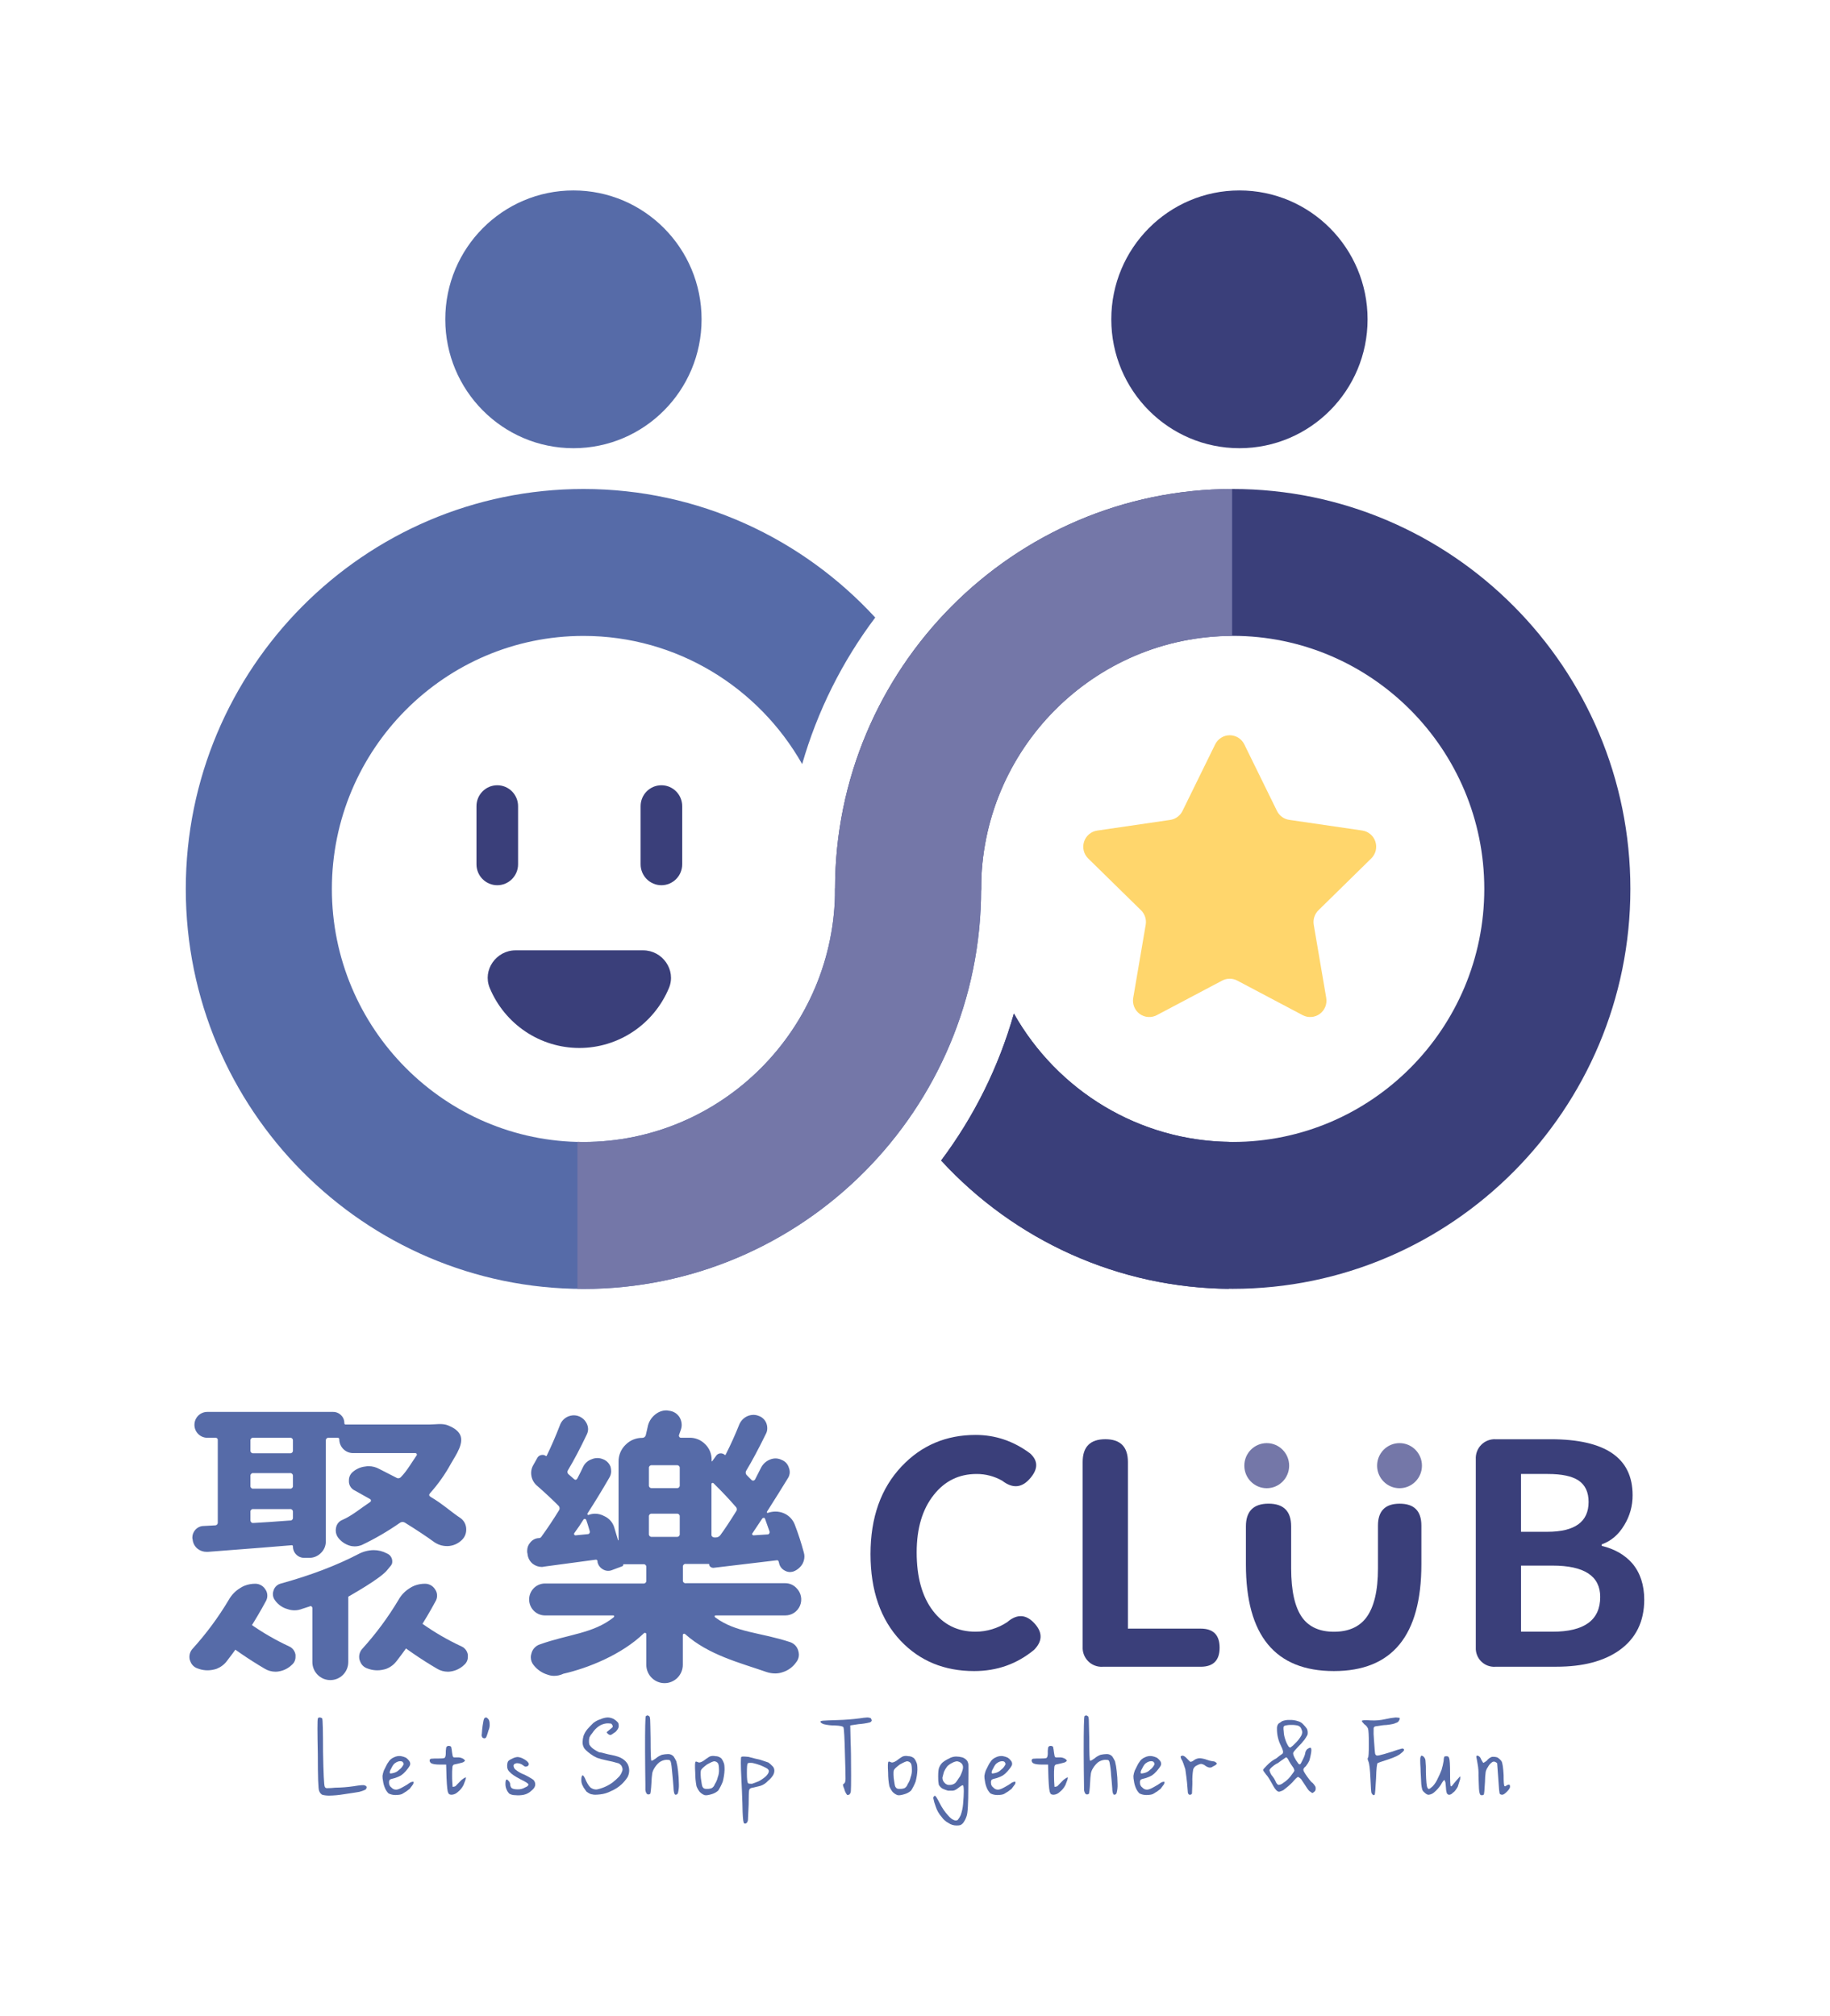 <svg width="197" height="217" viewBox="0 0 197 217" fill="none" xmlns="http://www.w3.org/2000/svg">
<path d="M132.279 122.917C127.562 122.84 122.947 121.525 118.89 119.104C114.833 116.682 111.475 113.237 109.148 109.109C107.529 114.822 104.874 120.186 101.316 124.929C105.268 129.233 110.053 132.678 115.378 135.053C120.703 137.428 126.455 138.681 132.279 138.737V122.917Z" fill="#3A3F7A"/>
<path d="M93.278 92.448C93.369 93.359 89.895 94.757 89.895 95.693C89.895 110.712 77.745 122.931 62.811 122.931C47.878 122.931 35.726 110.712 35.726 95.693C35.726 80.675 47.877 68.454 62.811 68.454C72.886 68.454 81.688 74.02 86.353 82.252C87.991 76.553 90.658 71.206 94.219 66.477C86.394 57.974 75.212 52.638 62.811 52.638C39.206 52.638 20 71.953 20 95.693C20 119.433 39.206 138.747 62.811 138.747C86.417 138.747 105.621 119.433 105.621 95.693C105.621 94.762 105.58 93.838 105.523 92.922L93.278 92.448Z" fill="#566BA8"/>
<path d="M132.704 52.638C109.099 52.638 89.894 71.953 89.894 95.693C89.896 97.234 89.979 98.773 90.144 100.304L101.161 100.988C102.841 101.092 98.763 102.254 100.441 102.356C100.063 100.544 105.617 97.611 105.617 95.688C105.617 80.668 117.767 68.448 132.7 68.448C147.634 68.448 159.784 80.668 159.784 95.688C159.784 110.707 147.635 122.926 132.7 122.926C122.615 122.926 113.805 117.349 109.144 109.103C107.524 114.817 104.869 120.18 101.312 124.923C109.137 133.414 120.309 138.739 132.7 138.739C156.306 138.739 175.51 119.425 175.51 95.685C175.51 71.945 156.31 52.638 132.704 52.638Z" fill="#3A3F7A"/>
<path d="M61.73 48.247C69.349 48.247 75.525 42.036 75.525 34.373C75.525 26.711 69.349 20.5 61.73 20.5C54.112 20.5 47.935 26.711 47.935 34.373C47.935 42.036 54.112 48.247 61.73 48.247Z" fill="#566BA8"/>
<path d="M133.426 48.247C141.044 48.247 147.22 42.036 147.22 34.373C147.22 26.711 141.044 20.5 133.426 20.5C125.807 20.5 119.631 26.711 119.631 34.373C119.631 42.036 125.807 48.247 133.426 48.247Z" fill="#3A3F7A"/>
<path d="M89.895 95.693C89.895 110.712 77.745 122.931 62.811 122.931C62.592 122.931 62.377 122.921 62.161 122.915V138.731C62.379 138.731 62.592 138.747 62.811 138.747C86.416 138.747 105.621 119.434 105.621 95.693C105.621 80.697 117.735 68.493 132.638 68.457V52.641C109.064 52.678 89.895 71.975 89.895 95.693Z" fill="#7477A8"/>
<path d="M133.951 80.13L137.468 87.297C137.594 87.552 137.78 87.772 138.009 87.939C138.239 88.106 138.505 88.214 138.785 88.254L146.65 89.403C146.973 89.451 147.276 89.588 147.526 89.8C147.775 90.011 147.961 90.289 148.061 90.601C148.162 90.914 148.174 91.248 148.096 91.567C148.017 91.885 147.852 92.176 147.618 92.405L141.928 97.989C141.725 98.188 141.573 98.434 141.486 98.705C141.398 98.977 141.377 99.265 141.425 99.547L142.769 107.422C142.824 107.746 142.788 108.078 142.665 108.383C142.542 108.687 142.337 108.951 142.073 109.144C141.809 109.337 141.496 109.452 141.17 109.475C140.845 109.499 140.519 109.431 140.23 109.278L133.196 105.559C132.945 105.425 132.664 105.356 132.38 105.356C132.096 105.356 131.815 105.425 131.564 105.559L124.53 109.278C124.241 109.431 123.915 109.499 123.59 109.475C123.264 109.452 122.951 109.337 122.687 109.144C122.423 108.951 122.218 108.687 122.095 108.383C121.972 108.078 121.936 107.746 121.991 107.422L123.335 99.547C123.383 99.265 123.362 98.977 123.275 98.705C123.187 98.434 123.035 98.188 122.832 97.989L117.142 92.41C116.908 92.181 116.743 91.891 116.664 91.572C116.586 91.253 116.598 90.919 116.699 90.606C116.8 90.294 116.986 90.016 117.235 89.805C117.485 89.593 117.789 89.456 118.112 89.409L125.975 88.26C126.255 88.219 126.521 88.111 126.751 87.944C126.98 87.778 127.166 87.557 127.292 87.302L130.809 80.136C130.952 79.84 131.176 79.59 131.453 79.416C131.73 79.241 132.051 79.148 132.378 79.147C132.706 79.147 133.027 79.239 133.305 79.412C133.583 79.586 133.807 79.835 133.951 80.13Z" fill="#FFD66C"/>
<path d="M69.232 102.299C71.311 102.299 72.817 104.416 72.016 106.347C71.221 108.261 69.88 109.896 68.163 111.046C66.447 112.196 64.43 112.81 62.367 112.81C60.304 112.81 58.287 112.196 56.57 111.046C54.853 109.896 53.513 108.261 52.718 106.347C51.917 104.416 53.422 102.299 55.501 102.299H69.232Z" fill="#3A3F7A"/>
<path d="M55.771 86.783C55.771 85.538 54.768 84.53 53.532 84.53C52.295 84.53 51.292 85.538 51.292 86.783V93.038C51.292 94.283 52.295 95.291 53.532 95.291C54.768 95.291 55.771 94.283 55.771 93.038V86.783Z" fill="#3A3F7A"/>
<path d="M73.44 86.783C73.44 85.538 72.437 84.53 71.201 84.53C69.964 84.53 68.961 85.538 68.961 86.783V93.038C68.961 94.283 69.964 95.291 71.201 95.291C72.437 95.291 73.44 94.283 73.44 93.038V86.783Z" fill="#3A3F7A"/>
<path d="M34.213 185.022C34.213 184.925 34.287 184.877 34.436 184.877C34.524 184.889 34.608 184.92 34.683 184.969C34.744 185.092 34.775 186.306 34.776 188.611C34.819 190.925 34.88 192.165 34.958 192.332C34.975 192.377 35.005 192.415 35.043 192.443C35.081 192.471 35.127 192.487 35.174 192.489C35.478 192.489 35.781 192.472 36.083 192.437C36.752 192.43 37.42 192.377 38.082 192.28C38.754 192.165 39.142 192.135 39.247 192.187C39.395 192.231 39.468 192.302 39.468 192.398C39.464 192.449 39.449 192.499 39.425 192.544C39.4 192.59 39.366 192.629 39.325 192.66C39.119 192.753 38.904 192.828 38.685 192.885C38.571 192.911 38.008 192.999 36.998 193.147C36.475 193.236 35.947 193.284 35.416 193.292C35.169 193.293 34.923 193.262 34.683 193.199C34.53 193.106 34.414 192.96 34.357 192.789C34.26 192.614 34.212 191.303 34.213 188.858C34.161 186.405 34.161 185.127 34.213 185.022Z" fill="#566BA8"/>
<path d="M42.397 189.176C42.63 189.054 42.895 189.007 43.155 189.039C43.344 189.07 43.527 189.127 43.7 189.21C43.836 189.303 43.955 189.419 44.052 189.552C44.1 189.613 44.134 189.685 44.15 189.762C44.165 189.838 44.163 189.917 44.143 189.993C44.099 190.128 43.938 190.356 43.66 190.677C43.517 190.845 43.352 190.993 43.169 191.117C42.963 191.232 42.746 191.327 42.522 191.4C42.199 191.47 42.013 191.537 41.96 191.578C41.894 191.676 41.865 191.796 41.881 191.913C41.877 192.014 41.9 192.114 41.946 192.204C41.992 192.294 42.06 192.37 42.144 192.426C42.207 192.499 42.285 192.557 42.373 192.596C42.462 192.634 42.557 192.653 42.654 192.649C42.819 192.649 43.08 192.544 43.437 192.335C43.692 192.198 43.937 192.044 44.17 191.874C44.271 191.832 44.376 191.802 44.483 191.782C44.526 191.826 44.526 191.913 44.483 192.045C44.449 192.106 44.323 192.277 44.105 192.558C43.88 192.745 43.639 192.912 43.385 193.057C43.237 193.172 42.962 193.228 42.561 193.228C42.307 193.228 42.057 193.17 41.829 193.057C41.684 192.913 41.564 192.744 41.477 192.558C41.349 192.284 41.265 191.991 41.228 191.69C41.19 191.517 41.173 191.341 41.175 191.164C41.204 190.971 41.252 190.782 41.319 190.599C41.572 190.072 41.727 189.778 41.79 189.718C41.924 189.472 42.138 189.281 42.397 189.176ZM43.391 189.723C43.347 189.632 43.238 189.586 43.064 189.586C42.884 189.598 42.711 189.661 42.566 189.77C42.418 189.841 42.266 190.043 42.109 190.388C42.063 190.455 42.026 190.529 41.998 190.606C41.974 190.662 41.959 190.721 41.953 190.782C41.952 190.809 41.956 190.836 41.965 190.861C41.965 190.923 42.088 190.923 42.331 190.861C42.575 190.81 42.799 190.686 42.972 190.506C43.145 190.382 43.288 190.22 43.391 190.032C43.429 189.991 43.451 189.937 43.451 189.881C43.451 189.824 43.429 189.77 43.391 189.729V189.723Z" fill="#566BA8"/>
<path d="M48.032 188.124C48.047 188.068 48.082 188.019 48.13 187.985C48.177 187.952 48.235 187.936 48.293 187.939C48.342 187.936 48.391 187.942 48.438 187.958C48.485 187.974 48.528 188 48.565 188.032C48.614 188.244 48.649 188.46 48.669 188.677C48.705 188.95 48.743 189.103 48.788 189.143C48.833 189.183 48.97 189.194 49.205 189.176C49.449 189.157 49.692 189.217 49.899 189.347C49.963 189.396 50.018 189.457 50.062 189.525C50.062 189.547 50.024 189.588 49.937 189.649C49.894 189.701 49.709 189.763 49.382 189.834C49.056 189.904 48.879 189.943 48.853 189.952C48.81 189.98 48.774 190.018 48.748 190.062C48.722 190.107 48.706 190.157 48.702 190.209C48.672 190.534 48.661 190.861 48.669 191.188C48.669 191.363 48.669 191.545 48.683 191.735C48.697 191.925 48.705 192.127 48.722 192.347C48.826 192.349 48.929 192.326 49.023 192.281L49.676 191.609C49.99 191.373 50.151 191.289 50.16 191.361C50.16 191.465 50.073 191.728 49.899 192.148C49.747 192.453 49.528 192.718 49.258 192.924C49.086 193.084 48.864 193.181 48.63 193.198C48.404 193.198 48.278 193.124 48.252 192.975C48.173 192.895 48.112 192.356 48.068 191.358L48.029 189.95H47.336C46.909 189.95 46.608 189.905 46.433 189.813C46.375 189.782 46.327 189.734 46.295 189.676C46.263 189.618 46.247 189.552 46.251 189.485C46.256 189.446 46.273 189.409 46.3 189.379C46.327 189.35 46.362 189.33 46.401 189.321C46.638 189.301 46.876 189.294 47.113 189.3C47.532 189.3 47.779 189.279 47.852 189.235C47.927 189.191 47.972 189.05 47.988 188.813C47.98 188.583 47.994 188.352 48.032 188.124Z" fill="#566BA8"/>
<path d="M52.137 184.969C52.16 184.942 52.188 184.92 52.219 184.904C52.251 184.888 52.285 184.879 52.32 184.877C52.382 184.877 52.456 184.925 52.542 185.022C52.656 185.135 52.712 185.328 52.712 185.599C52.728 185.84 52.681 186.08 52.576 186.297C52.55 186.41 52.493 186.595 52.406 186.844C52.345 187.019 52.284 187.107 52.224 187.107C52.163 187.142 52.076 187.129 51.961 187.067C51.911 187.011 51.876 186.942 51.86 186.869C51.844 186.795 51.847 186.718 51.87 186.646C51.885 186.338 51.915 186.031 51.961 185.726C52.021 185.302 52.076 185.048 52.137 184.969Z" fill="#566BA8"/>
<path d="M55.149 189.307C55.322 189.211 55.514 189.153 55.711 189.136C55.892 189.15 56.07 189.196 56.235 189.273C56.402 189.351 56.56 189.448 56.705 189.563C56.853 189.7 56.927 189.804 56.927 189.891C56.927 189.947 56.909 190.001 56.876 190.046C56.843 190.091 56.797 190.125 56.745 190.142C56.679 190.163 56.611 190.174 56.542 190.174C56.447 190.137 56.36 190.081 56.286 190.01C56.093 189.869 55.859 189.795 55.62 189.8C55.534 189.82 55.45 189.851 55.371 189.891C55.345 189.912 55.324 189.938 55.308 189.967C55.292 189.997 55.283 190.029 55.28 190.062C55.284 190.153 55.309 190.241 55.352 190.321C55.395 190.401 55.455 190.469 55.529 190.522C55.817 190.746 56.138 190.923 56.481 191.049C56.798 191.202 57.104 191.377 57.396 191.574C57.467 191.639 57.524 191.718 57.562 191.806C57.601 191.895 57.62 191.99 57.619 192.087C57.619 192.315 57.493 192.53 57.24 192.731C57.003 192.968 56.704 193.133 56.377 193.204C56.076 193.262 55.767 193.276 55.462 193.244C55.242 193.248 55.026 193.194 54.834 193.087C54.712 192.966 54.615 192.823 54.547 192.665C54.451 192.46 54.405 192.235 54.411 192.009C54.411 191.78 54.441 191.635 54.502 191.574C54.571 191.54 54.654 191.583 54.751 191.711C54.803 191.759 54.845 191.818 54.875 191.883C54.904 191.949 54.919 192.019 54.921 192.091C54.926 192.225 54.973 192.354 55.057 192.459C55.178 192.564 55.397 192.618 55.71 192.618C55.999 192.631 56.286 192.558 56.534 192.407C56.769 192.319 56.886 192.214 56.886 192.091C56.886 191.995 56.595 191.806 56.01 191.526C55.418 191.21 55.044 190.956 54.887 190.763C54.794 190.69 54.72 190.596 54.67 190.489C54.62 190.382 54.595 190.264 54.598 190.146C54.589 189.981 54.611 189.815 54.664 189.659C54.704 189.548 54.866 189.43 55.149 189.307Z" fill="#566BA8"/>
<path d="M64.671 185.06C64.913 184.947 65.175 184.884 65.442 184.877C65.671 184.887 65.895 184.95 66.096 185.06C66.252 185.158 66.394 185.277 66.515 185.416C66.575 185.477 66.606 185.613 66.606 185.826C66.606 185.993 66.493 186.195 66.266 186.431C66.197 186.475 66.099 186.54 65.972 186.628C65.902 186.689 65.82 186.736 65.73 186.765C65.625 186.762 65.525 186.72 65.449 186.647C65.358 186.568 65.313 186.51 65.313 186.483C65.313 186.456 65.374 186.393 65.496 186.305C65.652 186.182 65.779 186.077 65.876 185.989C65.9 185.975 65.92 185.955 65.935 185.931C65.95 185.908 65.96 185.882 65.963 185.854C65.967 185.826 65.965 185.798 65.956 185.772C65.947 185.745 65.933 185.721 65.914 185.7C65.871 185.603 65.816 185.548 65.751 185.536C65.606 185.518 65.459 185.511 65.313 185.516C65.004 185.546 64.707 185.655 64.451 185.832C64.174 186.03 63.939 186.28 63.757 186.568C63.632 186.699 63.531 186.85 63.456 187.015C63.418 187.152 63.4 187.294 63.404 187.436C63.397 187.568 63.414 187.699 63.456 187.823C63.538 187.954 63.64 188.072 63.757 188.172C63.983 188.349 64.229 188.499 64.49 188.62C64.687 188.643 64.881 188.685 65.071 188.744C65.381 188.827 65.618 188.882 65.783 188.908C66.333 189.013 66.738 189.15 66.999 189.319C67.228 189.461 67.421 189.654 67.562 189.884C67.674 190.101 67.733 190.342 67.733 190.587C67.733 190.832 67.674 191.074 67.562 191.291C67.382 191.576 67.167 191.836 66.922 192.067C66.588 192.377 66.203 192.626 65.783 192.803C65.421 192.992 65.027 193.113 64.621 193.158C64.193 193.21 63.906 193.21 63.757 193.158C63.608 193.158 63.4 193.057 63.13 192.856C62.886 192.522 62.764 192.335 62.764 192.291C62.632 192.079 62.567 191.83 62.58 191.58C62.58 191.306 62.624 191.152 62.716 191.106C62.807 191.106 62.933 191.308 63.096 191.712C63.305 192.142 63.497 192.401 63.671 192.488C63.84 192.592 64.035 192.642 64.233 192.632C64.84 192.508 65.415 192.257 65.919 191.896C66.181 191.697 66.426 191.477 66.653 191.239C66.789 191.078 66.895 190.892 66.965 190.692C67 190.62 67.019 190.542 67.019 190.462C67.019 190.383 67 190.304 66.965 190.232C66.94 190.096 66.829 189.959 66.613 189.822C66.174 189.69 65.729 189.58 65.279 189.494C64.936 189.426 64.597 189.335 64.267 189.22C64.023 189.113 63.793 188.978 63.58 188.818C63.153 188.503 62.9 188.257 62.835 188.082C62.748 187.907 62.707 187.712 62.716 187.517C62.722 187.303 62.753 187.091 62.809 186.885C62.903 186.617 63.044 186.367 63.226 186.149C63.349 186 63.566 185.773 63.881 185.465C64.116 185.282 64.385 185.144 64.671 185.06Z" fill="#566BA8"/>
<path d="M69.525 184.736L69.695 184.644L69.879 184.736C69.94 184.762 69.977 184.898 69.99 185.146C70.004 185.394 70.017 186.049 70.035 187.119C70.035 188.732 70.066 189.538 70.128 189.538C70.151 189.535 70.175 189.531 70.198 189.525C70.255 189.508 70.308 189.481 70.356 189.445C70.421 189.402 70.492 189.358 70.571 189.309C70.772 189.133 71.002 188.994 71.251 188.898C71.466 188.849 71.685 188.823 71.905 188.819C72.021 188.813 72.136 188.834 72.243 188.88C72.349 188.926 72.444 188.995 72.52 189.083C72.627 189.247 72.723 189.419 72.807 189.596C72.897 189.941 72.959 190.293 72.991 190.648C73.047 191.115 73.078 191.584 73.082 192.054C73.095 192.364 73.064 192.674 72.991 192.975C72.981 193.037 72.949 193.094 72.901 193.135C72.853 193.176 72.791 193.198 72.728 193.198C72.625 193.198 72.554 193.032 72.52 192.698C72.52 192.646 72.513 192.534 72.5 192.363C72.486 192.192 72.47 191.982 72.448 191.733C72.426 191.484 72.406 191.27 72.389 191.094C72.329 190.332 72.267 189.85 72.206 189.648C72.162 189.543 72.116 189.481 72.07 189.463C71.947 189.44 71.822 189.431 71.697 189.437C71.427 189.462 71.169 189.563 70.952 189.727C70.744 189.907 70.567 190.12 70.43 190.358C70.327 190.521 70.254 190.701 70.213 190.89C70.168 191.219 70.14 191.551 70.129 191.883C70.085 192.655 70.036 193.062 69.985 193.106C69.944 193.136 69.896 193.155 69.846 193.162C69.795 193.169 69.744 193.163 69.696 193.146C69.592 193.092 69.518 192.945 69.475 192.698C69.475 192.672 69.475 192.455 69.475 192.047C69.475 191.64 69.464 191.107 69.456 190.45C69.448 189.792 69.442 189.166 69.442 188.57C69.435 186.105 69.462 184.827 69.525 184.736Z" fill="#566BA8"/>
<path d="M76.402 189.084C76.594 189.01 76.804 188.996 77.005 189.045C77.127 189.042 77.249 189.064 77.364 189.109C77.478 189.154 77.583 189.221 77.671 189.307C77.777 189.452 77.86 189.611 77.919 189.781C77.972 189.895 77.998 190.14 77.998 190.516C77.981 190.948 77.915 191.376 77.802 191.793C77.671 192.127 77.509 192.448 77.317 192.75C77.106 192.935 76.856 193.07 76.586 193.144C76.237 193.249 75.989 193.28 75.84 193.236C75.642 193.159 75.464 193.037 75.318 192.882C75.174 192.699 75.059 192.495 74.978 192.277C74.886 191.8 74.841 191.315 74.842 190.83C74.797 190.086 74.811 189.69 74.88 189.646C74.915 189.612 74.998 189.625 75.129 189.686C75.251 189.774 75.459 189.722 75.756 189.529C75.809 189.485 75.892 189.425 75.991 189.351C76.091 189.277 76.183 189.214 76.254 189.173L76.402 189.084ZM77.266 189.781C77.219 189.725 77.161 189.68 77.096 189.648C77.03 189.616 76.959 189.599 76.886 189.597C76.773 189.597 76.507 189.715 76.089 189.952C75.732 190.225 75.531 190.413 75.488 190.516C75.417 190.588 75.405 190.886 75.448 191.411C75.518 191.946 75.575 192.253 75.619 192.332C75.659 192.408 75.718 192.473 75.789 192.522C75.884 192.561 75.987 192.577 76.089 192.568C76.272 192.578 76.454 192.548 76.625 192.482C76.782 192.384 76.898 192.233 76.951 192.055C77.101 191.832 77.208 191.582 77.266 191.319C77.371 191.054 77.417 190.769 77.402 190.484C77.396 190.103 77.353 189.868 77.266 189.781Z" fill="#566BA8"/>
<path d="M79.802 189.124C79.862 189.071 80.123 189.071 80.586 189.124C80.698 189.159 80.908 189.214 81.214 189.288C81.519 189.362 81.733 189.413 81.855 189.439C82.073 189.518 82.36 189.615 82.717 189.729C82.868 189.838 83.008 189.961 83.136 190.097C83.202 190.154 83.255 190.225 83.293 190.304C83.332 190.383 83.353 190.469 83.358 190.556C83.367 190.746 83.319 190.933 83.222 191.095C83.075 191.326 82.891 191.531 82.678 191.701C82.458 191.95 82.176 192.136 81.862 192.24C81.59 192.311 81.315 192.376 81.037 192.437C80.81 192.464 80.679 192.551 80.646 192.7C80.612 192.849 80.594 193.37 80.593 194.265C80.559 195.106 80.535 195.623 80.52 195.816C80.526 195.952 80.487 196.086 80.41 196.198C80.306 196.311 80.209 196.334 80.122 196.277C80.031 196.277 79.971 195.86 79.94 195.027C79.94 194.817 79.933 194.519 79.919 194.133C79.907 193.748 79.889 193.287 79.868 192.753C79.846 192.22 79.826 191.796 79.809 191.477C79.734 189.988 79.732 189.203 79.802 189.124ZM81.802 190.005C81.55 189.914 81.292 189.839 81.031 189.781C80.744 189.747 80.564 189.759 80.495 189.82C80.425 189.882 80.404 190.231 80.404 190.872C80.404 191.514 80.447 191.876 80.54 191.967C80.574 192.001 80.71 192.019 80.948 192.019C81.095 191.975 81.339 191.884 81.679 191.745C81.962 191.595 82.225 191.411 82.464 191.198C82.664 190.987 82.764 190.808 82.765 190.659C82.765 190.536 82.678 190.426 82.504 190.329C82.279 190.207 82.047 190.099 81.809 190.005H81.802Z" fill="#566BA8"/>
<path d="M92.575 184.969C92.839 184.923 93.105 184.892 93.373 184.877C93.505 184.877 93.635 184.908 93.753 184.969C93.794 185.04 93.825 185.118 93.844 185.198C93.834 185.247 93.809 185.291 93.772 185.324C93.733 185.371 93.68 185.403 93.621 185.416C93.23 185.511 92.832 185.572 92.432 185.599L91.53 185.736L91.568 187.484C91.603 188.123 91.621 189.341 91.621 191.139C91.621 192.051 91.613 192.598 91.595 192.781C91.593 192.918 91.545 193.05 91.459 193.156C91.323 193.235 91.229 193.251 91.187 193.208C91.042 193.022 90.939 192.807 90.887 192.577C90.821 192.439 90.772 192.293 90.743 192.143C90.743 192.09 90.787 192.035 90.879 191.979C90.97 191.923 91.014 191.758 91.021 191.485C91.028 191.213 91.006 190.372 90.963 188.962C90.919 187.085 90.863 186.077 90.793 185.937C90.759 185.832 90.453 185.766 89.877 185.74C89.472 185.745 89.069 185.7 88.675 185.603C88.44 185.516 88.323 185.424 88.323 185.33C88.323 185.276 88.418 185.242 88.61 185.224C88.802 185.207 89.329 185.185 90.192 185.159C90.989 185.138 91.784 185.075 92.575 184.969Z" fill="#566BA8"/>
<path d="M97.164 189.084C97.356 189.01 97.566 188.996 97.766 189.045C97.889 189.042 98.011 189.064 98.126 189.109C98.24 189.154 98.344 189.221 98.433 189.307C98.538 189.452 98.622 189.611 98.68 189.781C98.733 189.895 98.759 190.14 98.759 190.516C98.742 190.948 98.677 191.376 98.563 191.793C98.433 192.127 98.271 192.448 98.079 192.75C97.868 192.935 97.618 193.07 97.347 193.144C96.999 193.249 96.751 193.28 96.602 193.236C96.404 193.159 96.225 193.037 96.08 192.882C95.936 192.699 95.821 192.495 95.74 192.277C95.648 191.8 95.603 191.315 95.604 190.83C95.559 190.086 95.572 189.69 95.642 189.646C95.677 189.612 95.76 189.625 95.891 189.686C96.013 189.774 96.221 189.722 96.518 189.529C96.571 189.485 96.654 189.425 96.753 189.351C96.852 189.277 96.945 189.214 97.016 189.173L97.164 189.084ZM98.028 189.781C97.981 189.725 97.923 189.68 97.857 189.648C97.792 189.616 97.721 189.599 97.648 189.597C97.535 189.597 97.269 189.715 96.851 189.952C96.493 190.225 96.292 190.413 96.25 190.516C96.179 190.588 96.167 190.886 96.21 191.411C96.279 191.946 96.336 192.253 96.38 192.332C96.421 192.408 96.48 192.473 96.55 192.522C96.645 192.561 96.749 192.577 96.851 192.568C97.034 192.578 97.216 192.548 97.387 192.482C97.543 192.384 97.659 192.232 97.713 192.055C97.863 191.832 97.969 191.582 98.028 191.319C98.132 191.054 98.179 190.769 98.163 190.484C98.158 190.103 98.115 189.868 98.028 189.781Z" fill="#566BA8"/>
<path d="M102.146 189.307C102.382 189.163 102.653 189.086 102.929 189.084C103.154 189.087 103.378 189.118 103.596 189.176C103.796 189.243 103.973 189.366 104.106 189.532C104.211 189.694 104.261 189.886 104.25 190.079C104.258 190.339 104.254 191.114 104.238 192.404C104.238 194.158 104.177 195.192 104.054 195.507C103.971 195.773 103.842 196.022 103.675 196.244C103.596 196.341 103.495 196.418 103.381 196.467C103.247 196.499 103.11 196.512 102.973 196.507C102.665 196.511 102.364 196.42 102.111 196.244C101.817 196.093 101.565 195.872 101.377 195.6C101.081 195.27 100.858 194.88 100.725 194.456C100.609 194.158 100.522 193.85 100.463 193.536C100.507 193.387 100.567 193.311 100.646 193.311C100.725 193.311 100.899 193.597 101.19 194.166C101.421 194.619 101.711 195.039 102.052 195.415C102.305 195.713 102.545 195.893 102.772 195.954C102.882 195.981 102.997 195.967 103.098 195.915C103.222 195.761 103.328 195.594 103.412 195.415C103.55 195.034 103.637 194.636 103.673 194.232C103.727 193.594 103.753 193.134 103.752 192.852C103.752 192.474 103.726 192.255 103.673 192.194C103.62 192.132 103.469 192.233 103.191 192.444C102.938 192.655 102.724 192.76 102.55 192.76H102.052C101.846 192.702 101.645 192.627 101.451 192.536C101.288 192.43 101.153 192.286 101.059 192.116C101.007 191.825 100.985 191.53 100.994 191.235C100.994 190.76 101.028 190.441 101.099 190.277C101.176 190.074 101.297 189.891 101.451 189.738C101.663 189.565 101.897 189.42 102.146 189.307ZM103.465 189.781C103.335 189.679 103.179 189.615 103.015 189.597C102.83 189.618 102.652 189.679 102.491 189.774C102.3 189.864 102.126 189.987 101.976 190.136C101.844 190.307 101.73 190.49 101.636 190.684C101.618 190.719 101.557 190.942 101.452 191.355C101.45 191.461 101.469 191.566 101.51 191.663C101.55 191.76 101.611 191.848 101.688 191.92C101.754 191.998 101.838 192.059 101.933 192.098C102.027 192.137 102.13 192.152 102.232 192.143C102.438 192.144 102.639 192.08 102.807 191.96C102.884 191.907 103.071 191.648 103.369 191.184C103.568 190.763 103.668 190.456 103.669 190.264C103.675 190.173 103.659 190.082 103.624 189.998C103.588 189.914 103.534 189.84 103.465 189.781Z" fill="#566BA8"/>
<path d="M107.192 189.176C107.425 189.054 107.689 189.007 107.95 189.039C108.138 189.069 108.322 189.127 108.494 189.21C108.63 189.303 108.749 189.419 108.846 189.552C108.895 189.613 108.928 189.685 108.944 189.761C108.96 189.838 108.958 189.917 108.939 189.993C108.895 190.128 108.734 190.356 108.454 190.677C108.311 190.845 108.147 190.993 107.965 191.117C107.758 191.232 107.542 191.327 107.317 191.4C106.995 191.47 106.807 191.537 106.756 191.578C106.688 191.676 106.66 191.796 106.677 191.913C106.673 192.014 106.695 192.114 106.741 192.204C106.787 192.294 106.854 192.37 106.938 192.426C107.001 192.499 107.08 192.557 107.168 192.596C107.256 192.634 107.352 192.653 107.448 192.649C107.614 192.649 107.875 192.544 108.233 192.335C108.487 192.198 108.731 192.044 108.964 191.874C109.066 191.832 109.171 191.801 109.279 191.782C109.322 191.826 109.322 191.913 109.279 192.045C109.243 192.106 109.117 192.277 108.899 192.558C108.675 192.745 108.434 192.912 108.18 193.057C108.031 193.172 107.757 193.228 107.357 193.228C107.103 193.228 106.852 193.17 106.624 193.057C106.478 192.912 106.359 192.743 106.271 192.558C106.143 192.284 106.059 191.991 106.022 191.69C105.984 191.518 105.967 191.341 105.971 191.164C105.998 190.971 106.046 190.781 106.115 190.599C106.367 190.072 106.523 189.778 106.586 189.718C106.719 189.472 106.934 189.28 107.192 189.176ZM108.185 189.723C108.142 189.632 108.033 189.586 107.859 189.586C107.679 189.598 107.506 189.661 107.362 189.77C107.214 189.841 107.062 190.043 106.904 190.388C106.857 190.455 106.82 190.528 106.794 190.606C106.769 190.662 106.754 190.721 106.747 190.782C106.746 190.809 106.75 190.836 106.761 190.861C106.761 190.923 106.882 190.923 107.127 190.861C107.371 190.81 107.594 190.686 107.768 190.506C107.94 190.381 108.083 190.22 108.185 190.032C108.224 189.991 108.245 189.937 108.245 189.881C108.245 189.824 108.224 189.77 108.185 189.729V189.723Z" fill="#566BA8"/>
<path d="M112.828 188.124C112.844 188.068 112.878 188.019 112.926 187.985C112.973 187.952 113.031 187.935 113.089 187.939C113.138 187.936 113.187 187.943 113.234 187.958C113.281 187.974 113.324 188 113.361 188.032C113.409 188.245 113.444 188.46 113.465 188.677C113.499 188.95 113.539 189.103 113.582 189.143C113.626 189.183 113.766 189.194 114.001 189.176C114.244 189.157 114.487 189.217 114.694 189.347C114.758 189.396 114.813 189.457 114.857 189.525C114.857 189.547 114.82 189.588 114.733 189.649C114.69 189.701 114.505 189.763 114.177 189.834C113.849 189.905 113.674 189.943 113.648 189.952C113.605 189.98 113.569 190.018 113.543 190.062C113.517 190.107 113.501 190.157 113.498 190.209C113.467 190.534 113.456 190.861 113.465 191.188C113.465 191.363 113.47 191.546 113.478 191.735C113.486 191.923 113.499 192.127 113.517 192.347C113.621 192.349 113.724 192.326 113.818 192.281L114.472 191.609C114.785 191.373 114.947 191.289 114.955 191.36C114.955 191.465 114.868 191.728 114.694 192.148C114.542 192.453 114.323 192.718 114.053 192.924C113.881 193.084 113.66 193.181 113.426 193.198C113.199 193.198 113.072 193.124 113.046 192.975C112.968 192.895 112.906 192.356 112.863 191.358L112.825 189.95H112.141C111.714 189.95 111.413 189.905 111.239 189.813C111.18 189.782 111.132 189.734 111.099 189.676C111.067 189.618 111.052 189.552 111.055 189.485C111.061 189.445 111.078 189.408 111.105 189.379C111.132 189.35 111.167 189.329 111.206 189.321C111.443 189.301 111.681 189.294 111.919 189.3C112.336 189.3 112.582 189.279 112.658 189.235C112.731 189.191 112.777 189.05 112.794 188.813C112.781 188.583 112.793 188.352 112.828 188.124Z" fill="#566BA8"/>
<path d="M116.748 184.736L116.918 184.644L117.102 184.736C117.162 184.762 117.2 184.898 117.212 185.146C117.225 185.394 117.241 186.049 117.259 187.119C117.259 188.732 117.289 189.538 117.35 189.538C117.374 189.535 117.398 189.531 117.422 189.525C117.478 189.508 117.532 189.481 117.58 189.445C117.645 189.402 117.716 189.358 117.794 189.309C117.995 189.133 118.226 188.994 118.475 188.898C118.689 188.849 118.909 188.823 119.129 188.819C119.244 188.813 119.359 188.834 119.466 188.88C119.572 188.926 119.667 188.995 119.742 189.083C119.85 189.247 119.946 189.419 120.031 189.596C120.12 189.941 120.181 190.293 120.213 190.648C120.271 191.114 120.301 191.584 120.305 192.054C120.319 192.364 120.288 192.674 120.213 192.975C120.203 193.037 120.171 193.094 120.123 193.135C120.075 193.176 120.015 193.198 119.952 193.198C119.847 193.198 119.778 193.032 119.742 192.698C119.742 192.646 119.742 192.534 119.723 192.363C119.704 192.192 119.692 191.982 119.672 191.733C119.651 191.484 119.629 191.27 119.612 191.094C119.588 190.608 119.527 190.124 119.429 189.648C119.386 189.543 119.34 189.481 119.293 189.463C119.171 189.44 119.045 189.431 118.921 189.437C118.65 189.462 118.392 189.562 118.175 189.727C117.967 189.906 117.79 190.12 117.652 190.358C117.55 190.522 117.477 190.702 117.437 190.89C117.391 191.219 117.362 191.551 117.351 191.883C117.308 192.655 117.26 193.062 117.208 193.106C117.167 193.136 117.119 193.155 117.069 193.162C117.019 193.169 116.968 193.163 116.92 193.146C116.815 193.092 116.742 192.945 116.698 192.698C116.698 192.672 116.698 192.455 116.691 192.047C116.685 191.64 116.68 191.107 116.671 190.45C116.661 189.792 116.659 189.166 116.659 188.57C116.658 186.105 116.688 184.827 116.748 184.736Z" fill="#566BA8"/>
<path d="M123.234 189.176C123.467 189.054 123.731 189.007 123.992 189.039C124.18 189.069 124.364 189.127 124.536 189.21C124.672 189.303 124.792 189.419 124.889 189.552C124.938 189.614 124.971 189.685 124.987 189.762C125.003 189.838 125 189.917 124.981 189.993C124.937 190.128 124.776 190.356 124.496 190.677C124.353 190.845 124.189 190.993 124.007 191.117C123.8 191.232 123.584 191.327 123.359 191.4C123.037 191.47 122.849 191.537 122.798 191.578C122.73 191.676 122.702 191.796 122.719 191.913C122.715 192.014 122.737 192.114 122.783 192.204C122.829 192.294 122.896 192.37 122.98 192.426C123.043 192.499 123.122 192.557 123.21 192.596C123.298 192.634 123.394 192.653 123.49 192.649C123.656 192.649 123.917 192.544 124.275 192.335C124.529 192.198 124.773 192.044 125.006 191.874C125.108 191.832 125.213 191.801 125.321 191.782C125.364 191.826 125.364 191.913 125.321 192.045C125.285 192.106 125.159 192.277 124.941 192.558C124.717 192.745 124.476 192.912 124.222 193.057C124.073 193.172 123.799 193.228 123.399 193.228C123.145 193.228 122.894 193.17 122.666 193.057C122.52 192.912 122.401 192.743 122.313 192.558C122.185 192.284 122.101 191.991 122.064 191.69C122.026 191.518 122.009 191.341 122.013 191.164C122.04 190.971 122.088 190.781 122.157 190.599C122.409 190.072 122.565 189.778 122.628 189.718C122.761 189.472 122.975 189.28 123.234 189.176ZM124.227 189.723C124.184 189.632 124.075 189.586 123.901 189.586C123.721 189.598 123.548 189.661 123.404 189.77C123.256 189.841 123.104 190.043 122.946 190.388C122.899 190.455 122.862 190.528 122.836 190.606C122.811 190.662 122.796 190.721 122.789 190.782C122.788 190.809 122.792 190.836 122.803 190.861C122.803 190.923 122.924 190.923 123.169 190.861C123.413 190.81 123.636 190.686 123.809 190.506C123.982 190.381 124.125 190.22 124.227 190.032C124.266 189.991 124.287 189.937 124.287 189.881C124.287 189.824 124.266 189.77 124.227 189.729V189.723Z" fill="#566BA8"/>
<path d="M127.09 189.084C127.119 189.054 127.153 189.031 127.192 189.015C127.23 188.999 127.271 188.991 127.313 188.991C127.434 188.991 127.604 189.11 127.823 189.347C127.997 189.548 128.114 189.652 128.175 189.656C128.301 189.632 128.418 189.575 128.515 189.492C128.706 189.343 128.941 189.264 129.182 189.268C129.432 189.289 129.679 189.344 129.915 189.432C130.122 189.511 130.337 189.566 130.556 189.597C130.62 189.595 130.685 189.606 130.746 189.629C130.806 189.653 130.861 189.688 130.908 189.734C130.969 189.778 130.999 189.812 130.999 189.839C130.999 189.867 130.969 189.905 130.908 189.957C130.845 190.016 130.772 190.063 130.692 190.094C130.609 190.129 130.533 190.175 130.463 190.231C130.366 190.273 130.26 190.286 130.156 190.27C130.023 190.234 129.897 190.176 129.783 190.099C129.642 189.971 129.463 189.893 129.274 189.875C129.118 189.909 128.968 189.967 128.83 190.046C128.741 190.086 128.661 190.144 128.596 190.217C128.531 190.289 128.481 190.374 128.45 190.467C128.373 190.919 128.342 191.377 128.359 191.835C128.359 192.018 128.359 192.203 128.345 192.382C128.332 192.562 128.33 192.723 128.326 192.85C128.322 192.977 128.319 193.049 128.319 193.066C128.297 193.109 128.263 193.144 128.221 193.169C128.18 193.193 128.132 193.205 128.084 193.203C127.988 193.203 127.918 193.129 127.875 192.98C127.875 192.945 127.843 192.581 127.784 191.886C127.748 191.536 127.687 191.058 127.6 190.452C127.434 189.945 127.328 189.631 127.273 189.533C127.175 189.402 127.111 189.247 127.09 189.084Z" fill="#566BA8"/>
<path d="M138.007 185.283C138.269 185.18 138.55 185.133 138.831 185.146C139.142 185.135 139.452 185.182 139.747 185.283C139.965 185.343 140.16 185.466 140.308 185.637C140.453 185.783 140.584 185.942 140.701 186.111C140.781 186.311 140.799 186.531 140.753 186.743C140.661 186.921 140.556 187.092 140.439 187.256C140.215 187.546 139.97 187.821 139.707 188.076C139.411 188.384 139.247 188.582 139.217 188.675C139.188 188.768 139.228 188.931 139.341 189.168C139.452 189.398 139.589 189.614 139.749 189.812C139.759 189.835 139.773 189.856 139.791 189.873C139.809 189.889 139.831 189.902 139.854 189.911C139.906 189.933 139.945 189.93 139.971 189.904C139.998 189.904 140.097 189.729 140.266 189.379C140.436 189.028 140.52 188.779 140.52 188.629C140.599 188.418 140.69 188.291 140.792 188.247C140.941 188.142 141.045 188.111 141.107 188.156C141.168 188.201 141.188 188.362 141.145 188.669C141.099 188.945 141.039 189.219 140.963 189.489C140.859 189.72 140.727 189.936 140.569 190.134C140.395 190.27 140.308 190.392 140.308 190.514C140.308 190.636 140.444 190.856 140.701 191.225C141.014 191.663 141.216 191.896 141.303 191.922C141.426 192.047 141.531 192.189 141.615 192.343C141.659 192.58 141.629 192.745 141.524 192.842C141.42 192.939 141.315 193.013 141.263 193.013L141.014 192.842C140.924 192.798 140.775 192.61 140.569 192.277C140.395 192.014 140.226 191.759 140.061 191.514C139.968 191.42 139.862 191.341 139.747 191.277C139.668 191.277 139.454 191.479 139.106 191.882C138.81 192.179 138.491 192.454 138.154 192.703C138.014 192.776 137.868 192.833 137.716 192.874C137.632 192.877 137.551 192.849 137.487 192.794C137.339 192.688 137.164 192.443 136.964 192.058C136.659 191.506 136.445 191.173 136.323 191.06C136.088 190.762 135.971 190.586 135.971 190.533C135.971 190.48 136.107 190.318 136.379 190.046C136.677 189.73 137.026 189.468 137.411 189.271L137.607 189.113L137.804 188.961C137.856 188.923 137.909 188.885 137.961 188.851C138 188.825 138.037 188.796 138.072 188.764C138.083 188.753 138.092 188.74 138.097 188.725C138.103 188.711 138.105 188.695 138.105 188.68C138.165 188.582 138.091 188.324 137.882 187.904C137.599 187.339 137.456 186.714 137.464 186.082C137.451 185.891 137.507 185.703 137.621 185.55C137.652 185.532 137.683 185.512 137.712 185.491C137.755 185.459 137.81 185.423 137.876 185.379L138.007 185.283ZM138.74 189.524C138.626 189.287 138.526 189.168 138.439 189.168L137.929 189.524C137.633 189.751 137.458 189.864 137.406 189.864C137.234 189.967 137.072 190.086 136.923 190.22C136.747 190.377 136.66 190.493 136.66 190.569C136.704 190.753 136.78 190.929 136.883 191.087C137.09 191.319 137.253 191.586 137.366 191.876C137.471 192.051 137.568 192.139 137.655 192.139C137.839 192.117 138.012 192.039 138.151 191.916C138.445 191.729 138.706 191.494 138.922 191.22C139.201 190.86 139.34 190.653 139.341 190.601C139.315 190.442 139.248 190.292 139.145 190.168C138.996 189.965 138.861 189.753 138.74 189.532V189.524ZM139.747 185.762C139.507 185.702 139.261 185.676 139.015 185.684C138.781 185.676 138.547 185.702 138.321 185.762C138.285 185.772 138.253 185.791 138.226 185.818C138.2 185.844 138.181 185.877 138.171 185.914C138.16 186.065 138.167 186.218 138.191 186.368C138.202 186.682 138.264 186.993 138.374 187.287C138.453 187.533 138.562 187.767 138.701 187.985C138.788 188.09 138.861 188.131 138.922 188.109C139.096 187.993 139.254 187.855 139.393 187.699C139.674 187.44 139.912 187.139 140.099 186.806C140.147 186.694 140.178 186.577 140.191 186.457C140.179 186.349 140.148 186.244 140.099 186.148C140.076 186.061 140.033 185.981 139.972 185.915C139.912 185.849 139.836 185.8 139.752 185.77L139.747 185.762Z" fill="#566BA8"/>
<path d="M149.136 185.06C149.506 184.97 149.882 184.908 150.261 184.877C150.353 184.878 150.444 184.887 150.533 184.903L150.69 184.929C150.692 185.007 150.674 185.084 150.638 185.153C150.608 185.235 150.557 185.306 150.49 185.362C150.424 185.417 150.344 185.454 150.259 185.468C150.123 185.557 149.784 185.631 149.226 185.692C149.084 185.694 148.942 185.705 148.8 185.725C148.64 185.747 148.497 185.769 148.376 185.791C148.294 185.808 148.211 185.819 148.127 185.824C147.979 185.841 147.895 185.908 147.873 186.027C147.855 186.438 147.866 186.849 147.906 187.258C147.967 188.205 148.013 188.726 148.042 188.822C148.093 188.911 148.141 188.959 148.186 188.974C148.282 188.985 148.379 188.979 148.473 188.955C148.752 188.894 149.201 188.766 149.819 188.573C150.192 188.434 150.571 188.315 150.956 188.217C151.027 188.223 151.093 188.256 151.14 188.31C151.184 188.402 151.079 188.542 150.826 188.73C150.616 188.941 150.15 189.164 149.428 189.401C148.747 189.621 148.376 189.748 148.316 189.782C148.226 189.826 148.164 190.378 148.133 191.439C148.072 192.533 148.027 193.103 147.997 193.149C147.997 193.21 147.94 193.24 147.827 193.24C147.751 193.179 147.689 193.104 147.644 193.017C147.609 192.991 147.57 192.456 147.526 191.413C147.483 190.431 147.409 189.826 147.304 189.599C147.216 189.388 147.204 189.261 147.265 189.217C147.326 189.174 147.356 188.661 147.356 187.732C147.356 186.803 147.326 186.25 147.265 186.074C147.179 185.879 147.037 185.714 146.857 185.601C146.683 185.417 146.596 185.298 146.596 185.246C146.666 185.167 146.975 185.149 147.523 185.193C148.065 185.226 148.608 185.181 149.136 185.06Z" fill="#566BA8"/>
<path d="M152.925 189.124L153.002 188.987C153.055 188.991 153.106 189.004 153.152 189.028C153.199 189.051 153.241 189.084 153.274 189.124C153.373 189.226 153.436 189.358 153.451 189.499C153.493 189.925 153.509 190.353 153.498 190.781C153.524 191.779 153.58 192.331 153.668 192.437C153.702 192.525 153.755 192.574 153.824 192.574C153.893 192.574 154.02 192.478 154.232 192.285C154.461 192.038 154.645 191.753 154.776 191.443C154.931 191.145 155.067 190.837 155.184 190.522C155.279 190.208 155.353 189.888 155.406 189.565C155.406 189.413 155.428 189.262 155.471 189.117C155.497 189.073 155.572 189.052 155.694 189.052C155.766 189.044 155.838 189.058 155.902 189.091C155.953 189.142 155.989 189.205 156.007 189.275C156.069 189.451 156.1 189.972 156.1 190.839C156.1 191.742 156.125 192.225 156.177 192.287C156.23 192.321 156.329 192.233 156.478 192.023C156.521 191.961 156.614 191.857 156.74 191.708C156.867 191.559 156.958 191.462 157.001 191.418C157.106 191.281 157.166 191.224 157.184 191.228C157.201 191.232 157.201 191.331 157.184 191.523C157.166 191.603 157.08 191.878 156.922 192.352C156.723 192.693 156.549 192.903 156.4 192.983C156.302 193.105 156.162 193.185 156.007 193.206C155.944 193.203 155.884 193.179 155.835 193.139C155.786 193.099 155.751 193.044 155.735 192.983C155.685 192.808 155.659 192.626 155.657 192.444C155.654 192.349 155.646 192.255 155.632 192.161C155.617 192.07 155.608 191.979 155.604 191.887C155.579 191.793 155.544 191.701 155.5 191.614C155.422 191.614 155.286 191.794 155.092 192.153C154.898 192.442 154.665 192.703 154.399 192.928C154.229 193.084 154.013 193.18 153.785 193.202C153.648 193.202 153.498 193.11 153.314 192.928C153.218 192.854 153.146 192.754 153.104 192.64C153.054 192.45 153.019 192.256 153 192.061C153 191.956 152.987 191.7 152.962 191.292C152.936 190.885 152.922 190.575 152.922 190.365C152.872 189.641 152.872 189.228 152.925 189.124Z" fill="#566BA8"/>
<path d="M158.952 189.268C158.928 189.189 158.922 189.106 158.933 189.024C158.945 189.004 158.996 188.991 159.083 188.991C159.163 189.02 159.236 189.067 159.295 189.128C159.354 189.19 159.398 189.265 159.423 189.347C159.488 189.479 159.562 189.607 159.644 189.729C159.644 189.806 159.78 189.741 160.052 189.532C160.19 189.345 160.379 189.202 160.596 189.121C160.79 189.101 160.985 189.118 161.172 189.173C161.358 189.276 161.519 189.42 161.642 189.594C161.747 189.788 161.821 190.274 161.864 191.054C161.864 191.808 161.895 192.21 161.957 192.263C162.018 192.317 162.093 192.289 162.192 192.184C162.288 192.132 162.396 192.105 162.505 192.106C162.534 192.177 162.552 192.252 162.558 192.329C162.558 192.46 162.453 192.631 162.244 192.842C162.016 193.079 161.844 193.197 161.728 193.196C161.679 193.2 161.63 193.194 161.583 193.178C161.536 193.163 161.493 193.138 161.456 193.105C161.404 193.034 161.348 192.469 161.286 191.408L161.169 189.817C161.169 189.791 161.112 189.748 160.999 189.681C160.936 189.641 160.862 189.624 160.788 189.631C160.715 189.639 160.645 189.67 160.591 189.72C160.414 189.851 160.271 190.022 160.172 190.22C160.063 190.369 159.983 190.539 159.937 190.719C159.886 191.085 159.86 191.454 159.859 191.824C159.816 192.691 159.77 193.147 159.723 193.192C159.677 193.221 159.625 193.24 159.571 193.247C159.516 193.253 159.461 193.248 159.409 193.232C159.305 193.188 159.24 192.965 159.213 192.561C159.213 192.474 159.204 192.259 159.187 191.917C159.171 191.575 159.16 191.313 159.16 191.128C159.175 190.718 159.144 190.308 159.069 189.905C159.061 189.845 159.04 189.734 159.011 189.577C158.981 189.419 158.97 189.321 158.952 189.268Z" fill="#566BA8"/>
<path d="M85.753 170.964C85.992 171.204 86.155 171.51 86.221 171.843C86.287 172.176 86.253 172.522 86.124 172.835C85.994 173.149 85.775 173.418 85.494 173.606C85.213 173.795 84.883 173.895 84.545 173.895H77.048C76.983 173.895 76.946 173.917 76.935 173.959C76.93 173.984 76.931 174.01 76.939 174.035C76.948 174.059 76.963 174.08 76.983 174.096C79.194 175.759 81.89 175.713 85.069 176.772C85.279 176.844 85.469 176.968 85.621 177.132C85.772 177.296 85.881 177.495 85.938 177.711C85.979 177.848 86.001 177.99 86.003 178.133C86 178.443 85.885 178.742 85.681 178.974C85.325 179.471 84.815 179.836 84.231 180.011C83.982 180.096 83.721 180.14 83.458 180.141C83.129 180.14 82.803 180.085 82.491 179.978C79.661 178.993 76.274 178.156 73.762 175.91C73.741 175.889 73.715 175.875 73.686 175.869C73.658 175.863 73.628 175.866 73.601 175.877C73.571 175.884 73.545 175.902 73.527 175.927C73.51 175.952 73.502 175.983 73.505 176.014V179.208C73.505 179.732 73.298 180.235 72.929 180.606C72.561 180.976 72.061 181.185 71.539 181.185C71.018 181.185 70.518 180.976 70.15 180.606C69.781 180.235 69.574 179.732 69.574 179.208V175.917C69.577 175.886 69.569 175.855 69.551 175.83C69.533 175.805 69.507 175.787 69.477 175.78C69.45 175.769 69.421 175.766 69.392 175.772C69.364 175.778 69.337 175.792 69.317 175.813C66.911 178.138 63.265 179.577 60.651 180.172C60.339 180.322 59.998 180.399 59.653 180.399C59.411 180.399 59.171 180.355 58.944 180.271C58.36 180.094 57.843 179.743 57.462 179.264C57.252 179.022 57.138 178.711 57.139 178.39C57.14 178.258 57.162 178.127 57.205 178.001C57.257 177.779 57.364 177.574 57.516 177.404C57.668 177.234 57.86 177.105 58.074 177.029C61.187 175.906 63.85 175.866 66.063 174.095C66.083 174.079 66.098 174.057 66.107 174.033C66.115 174.009 66.117 173.983 66.111 173.958C66.1 173.915 66.063 173.894 65.998 173.894H58.622C58.177 173.881 57.755 173.695 57.445 173.374C57.135 173.053 56.962 172.623 56.962 172.176C56.962 171.729 57.135 171.299 57.445 170.979C57.755 170.658 58.177 170.471 58.622 170.459H69.251C69.295 170.465 69.34 170.461 69.382 170.447C69.424 170.433 69.462 170.41 69.493 170.378C69.524 170.347 69.548 170.309 69.562 170.267C69.576 170.225 69.58 170.18 69.574 170.136V168.708C69.58 168.664 69.576 168.619 69.562 168.577C69.548 168.534 69.525 168.496 69.494 168.464C69.462 168.433 69.424 168.409 69.382 168.395C69.34 168.381 69.295 168.377 69.251 168.384H67.094C67.107 168.431 67.1 168.481 67.076 168.524C67.052 168.566 67.012 168.598 66.965 168.611L65.838 169.031C65.684 169.085 65.521 169.105 65.36 169.088C65.198 169.072 65.042 169.019 64.903 168.935C64.757 168.853 64.631 168.742 64.531 168.608C64.431 168.474 64.36 168.32 64.324 168.157V168.059C64.323 168.032 64.316 168.006 64.303 167.982C64.291 167.958 64.273 167.937 64.251 167.922C64.229 167.906 64.204 167.896 64.177 167.892C64.151 167.887 64.123 167.89 64.098 167.898L58.556 168.642C58.483 168.662 58.408 168.673 58.332 168.675C57.984 168.674 57.645 168.56 57.365 168.351C57.199 168.218 57.061 168.053 56.961 167.865C56.862 167.676 56.802 167.469 56.786 167.256L56.753 167.094V166.899C56.756 166.589 56.87 166.29 57.075 166.058C57.185 165.912 57.326 165.793 57.488 165.708C57.65 165.624 57.828 165.577 58.01 165.571C58.06 165.573 58.11 165.562 58.155 165.539C58.2 165.516 58.238 165.483 58.267 165.441C58.911 164.556 59.546 163.605 60.171 162.59C60.225 162.511 60.248 162.414 60.236 162.319C60.224 162.224 60.178 162.136 60.107 162.072C59.441 161.404 58.69 160.702 57.852 159.967C57.517 159.7 57.289 159.321 57.209 158.898C57.188 158.781 57.177 158.661 57.176 158.541C57.178 158.231 57.268 157.928 57.434 157.667L57.852 156.922C57.895 156.846 57.954 156.781 58.024 156.731C58.095 156.681 58.175 156.646 58.26 156.63C58.345 156.608 58.434 156.605 58.521 156.622C58.607 156.639 58.688 156.675 58.759 156.728C58.767 156.733 58.777 156.737 58.787 156.739C58.797 156.74 58.807 156.739 58.816 156.736C58.826 156.733 58.835 156.727 58.842 156.72C58.849 156.713 58.854 156.704 58.857 156.695C59.351 155.68 59.824 154.589 60.274 153.423C60.343 153.226 60.449 153.044 60.587 152.889C60.725 152.733 60.893 152.606 61.08 152.516C61.301 152.41 61.543 152.355 61.788 152.353C62.081 152.358 62.365 152.446 62.61 152.607C62.855 152.768 63.05 152.994 63.173 153.261C63.259 153.444 63.305 153.642 63.309 153.844C63.303 154.059 63.248 154.269 63.148 154.46C62.46 155.907 61.794 157.17 61.15 158.25C61.123 158.288 61.104 158.331 61.094 158.376C61.085 158.421 61.084 158.468 61.093 158.514C61.102 158.56 61.121 158.603 61.147 158.641C61.174 158.679 61.208 158.711 61.247 158.736L61.762 159.19C61.912 159.34 62.041 159.327 62.149 159.157C62.364 158.747 62.568 158.336 62.761 157.926C62.85 157.728 62.98 157.551 63.141 157.406C63.301 157.261 63.49 157.151 63.695 157.083C63.888 156.998 64.097 156.955 64.307 156.955C64.518 156.955 64.726 156.998 64.919 157.083C65.104 157.152 65.271 157.259 65.41 157.399C65.549 157.539 65.656 157.708 65.725 157.893C65.766 158.052 65.788 158.216 65.79 158.38C65.79 158.622 65.723 158.858 65.597 159.064C64.822 160.403 64.038 161.688 63.244 162.919C63.234 162.936 63.228 162.956 63.228 162.976C63.228 162.995 63.234 163.015 63.244 163.032C63.254 163.048 63.269 163.061 63.286 163.07C63.303 163.079 63.322 163.083 63.342 163.082C63.568 162.994 63.808 162.948 64.05 162.945C64.399 162.946 64.743 163.035 65.049 163.205C65.312 163.32 65.546 163.494 65.734 163.712C65.923 163.931 66.06 164.189 66.137 164.467C66.266 164.878 66.395 165.309 66.523 165.763C66.523 165.806 66.534 165.823 66.556 165.812C66.565 165.808 66.573 165.801 66.579 165.792C66.585 165.783 66.588 165.773 66.588 165.763V157.34C66.582 157.002 66.647 156.665 66.777 156.353C66.907 156.04 67.1 155.758 67.344 155.525C67.578 155.286 67.856 155.097 68.163 154.97C68.471 154.842 68.801 154.778 69.133 154.781C69.221 154.785 69.308 154.758 69.379 154.704C69.449 154.651 69.499 154.575 69.519 154.488C69.583 154.187 69.647 153.905 69.713 153.647C69.804 153.107 70.091 152.619 70.518 152.279C70.859 151.986 71.293 151.825 71.742 151.826C71.818 151.825 71.894 151.836 71.968 151.858C72.209 151.871 72.443 151.943 72.65 152.067C72.858 152.191 73.032 152.364 73.159 152.57C73.305 152.815 73.383 153.095 73.385 153.38C73.385 153.567 73.353 153.752 73.288 153.927C73.223 154.101 73.159 154.283 73.095 154.475C73.085 154.507 73.082 154.542 73.088 154.576C73.093 154.61 73.106 154.642 73.127 154.67C73.143 154.699 73.166 154.723 73.195 154.74C73.223 154.757 73.255 154.766 73.288 154.767H74.223C74.537 154.761 74.849 154.82 75.14 154.94C75.43 155.059 75.694 155.238 75.914 155.464C76.136 155.68 76.312 155.939 76.431 156.226C76.55 156.513 76.61 156.821 76.606 157.132V157.261C76.606 157.272 76.609 157.282 76.615 157.291C76.62 157.3 76.629 157.306 76.639 157.31C76.66 157.321 76.671 157.316 76.671 157.294L77.089 156.711C77.138 156.639 77.203 156.578 77.278 156.533C77.353 156.488 77.437 156.46 77.524 156.451C77.614 156.441 77.705 156.45 77.791 156.478C77.877 156.506 77.956 156.553 78.023 156.614C78.031 156.62 78.041 156.623 78.05 156.625C78.06 156.626 78.07 156.625 78.08 156.622C78.089 156.619 78.097 156.613 78.104 156.606C78.111 156.599 78.117 156.591 78.12 156.581C78.657 155.523 79.14 154.454 79.57 153.373C79.728 152.977 80.027 152.654 80.408 152.466C80.629 152.362 80.871 152.307 81.116 152.305C81.293 152.306 81.467 152.338 81.632 152.402C81.828 152.462 82.009 152.566 82.159 152.706C82.31 152.846 82.427 153.019 82.501 153.212C82.566 153.387 82.599 153.572 82.597 153.759C82.598 153.975 82.543 154.188 82.437 154.376C81.643 155.996 80.944 157.302 80.342 158.295C80.289 158.375 80.266 158.471 80.278 158.567C80.29 158.662 80.336 158.75 80.408 158.814L80.665 159.074L80.89 159.299C80.916 159.329 80.948 159.352 80.985 159.367C81.022 159.381 81.061 159.386 81.1 159.381C81.136 159.376 81.17 159.364 81.201 159.344C81.231 159.324 81.257 159.298 81.277 159.268C81.492 158.857 81.707 158.436 81.921 158.004C82.119 157.609 82.45 157.299 82.856 157.13C83.049 157.045 83.257 156.999 83.468 156.993C83.704 156.993 83.937 157.048 84.148 157.154C84.334 157.224 84.501 157.336 84.635 157.483C84.769 157.629 84.868 157.805 84.922 157.997C84.984 158.14 85.016 158.295 85.017 158.451C85.018 158.706 84.94 158.956 84.793 159.164C84.213 160.115 83.472 161.3 82.57 162.72C82.559 162.737 82.554 162.757 82.554 162.777C82.554 162.797 82.559 162.817 82.57 162.834C82.591 162.867 82.623 162.872 82.667 162.85C82.927 162.765 83.198 162.718 83.472 162.714C83.793 162.713 84.112 162.78 84.406 162.908C84.672 163.025 84.911 163.194 85.11 163.405C85.309 163.617 85.464 163.866 85.565 164.139C85.94 165.115 86.262 166.11 86.532 167.12C86.573 167.256 86.594 167.398 86.596 167.541C86.594 167.812 86.528 168.078 86.403 168.318C86.197 168.678 85.881 168.962 85.501 169.128C85.359 169.19 85.205 169.223 85.05 169.225C84.846 169.222 84.647 169.167 84.47 169.063C84.31 168.981 84.171 168.861 84.065 168.715C83.959 168.569 83.888 168.4 83.858 168.221C83.841 168.191 83.829 168.158 83.826 168.124C83.825 168.097 83.818 168.07 83.806 168.046C83.793 168.022 83.775 168.002 83.753 167.986C83.731 167.97 83.706 167.96 83.679 167.956C83.653 167.952 83.626 167.954 83.6 167.962C81.41 168.22 79.143 168.49 76.799 168.772C76.69 168.771 76.583 168.738 76.493 168.675C76.446 168.643 76.408 168.6 76.382 168.549C76.357 168.497 76.346 168.441 76.349 168.384C76.341 168.374 76.331 168.366 76.32 168.361C76.308 168.355 76.296 168.352 76.284 168.351H73.835C73.791 168.344 73.747 168.348 73.705 168.362C73.663 168.376 73.624 168.4 73.593 168.432C73.562 168.463 73.538 168.501 73.524 168.544C73.51 168.586 73.507 168.631 73.513 168.675V170.103C73.506 170.147 73.51 170.192 73.524 170.234C73.538 170.276 73.562 170.315 73.593 170.346C73.624 170.378 73.663 170.401 73.705 170.415C73.747 170.429 73.791 170.433 73.835 170.426H84.561C84.786 170.429 85.008 170.478 85.213 170.571C85.418 170.663 85.601 170.797 85.753 170.964ZM61.834 165.016C61.814 165.04 61.801 165.069 61.798 165.101C61.794 165.132 61.8 165.164 61.815 165.192C61.83 165.219 61.852 165.242 61.88 165.257C61.908 165.272 61.939 165.278 61.971 165.274L63.259 165.146C63.297 165.148 63.334 165.14 63.368 165.123C63.402 165.105 63.431 165.079 63.452 165.047C63.473 165.014 63.487 164.977 63.493 164.938C63.498 164.899 63.495 164.859 63.484 164.822C63.333 164.303 63.212 163.893 63.098 163.59C63.084 163.566 63.064 163.546 63.04 163.532C63.017 163.518 62.99 163.51 62.962 163.508C62.93 163.503 62.898 163.509 62.869 163.524C62.84 163.538 62.816 163.562 62.802 163.59C62.523 164.043 62.202 164.519 61.836 165.016H61.834ZM72.852 160.188C72.896 160.195 72.94 160.191 72.982 160.177C73.024 160.163 73.063 160.139 73.094 160.108C73.125 160.076 73.149 160.038 73.163 159.995C73.177 159.953 73.181 159.908 73.174 159.864V158.05C73.181 158.006 73.177 157.961 73.163 157.919C73.149 157.877 73.125 157.838 73.094 157.807C73.063 157.775 73.024 157.752 72.982 157.738C72.94 157.724 72.896 157.72 72.852 157.726H70.179C70.135 157.72 70.091 157.724 70.049 157.738C70.007 157.752 69.968 157.775 69.937 157.807C69.906 157.838 69.882 157.877 69.868 157.919C69.854 157.961 69.85 158.006 69.857 158.05V159.864C69.85 159.908 69.854 159.953 69.868 159.995C69.882 160.038 69.906 160.076 69.937 160.108C69.968 160.139 70.007 160.163 70.049 160.177C70.091 160.191 70.135 160.195 70.179 160.188H72.852ZM70.178 162.942C70.134 162.936 70.089 162.94 70.047 162.954C70.005 162.968 69.967 162.991 69.936 163.023C69.904 163.054 69.881 163.093 69.867 163.135C69.853 163.177 69.849 163.222 69.855 163.266V165.113C69.849 165.157 69.853 165.202 69.867 165.244C69.881 165.286 69.905 165.324 69.936 165.355C69.968 165.387 70.006 165.41 70.048 165.424C70.09 165.438 70.134 165.442 70.178 165.436H72.852C72.895 165.442 72.94 165.438 72.982 165.424C73.024 165.41 73.062 165.387 73.093 165.355C73.125 165.324 73.148 165.286 73.162 165.244C73.176 165.202 73.18 165.157 73.174 165.113V163.266C73.181 163.222 73.177 163.177 73.163 163.135C73.149 163.093 73.125 163.054 73.094 163.023C73.063 162.991 73.024 162.968 72.982 162.954C72.94 162.94 72.896 162.936 72.852 162.942H70.178ZM76.588 165.21C76.587 165.25 76.596 165.29 76.612 165.327C76.629 165.363 76.654 165.395 76.685 165.421C76.748 165.474 76.828 165.502 76.911 165.501H77.04C77.14 165.504 77.24 165.482 77.33 165.436C77.42 165.391 77.497 165.324 77.555 165.241C78.028 164.594 78.586 163.752 79.23 162.715C79.293 162.642 79.325 162.546 79.319 162.449C79.314 162.352 79.27 162.262 79.198 162.196C78.51 161.398 77.715 160.555 76.814 159.67C76.796 159.651 76.772 159.637 76.746 159.632C76.72 159.626 76.693 159.628 76.668 159.637C76.642 159.647 76.619 159.666 76.605 159.691C76.59 159.716 76.584 159.745 76.588 159.774V165.21ZM81.002 165.047C80.981 165.065 80.968 165.09 80.965 165.117C80.962 165.144 80.969 165.172 80.986 165.194C81 165.219 81.021 165.241 81.047 165.255C81.073 165.269 81.102 165.276 81.131 165.274L82.612 165.177C82.65 165.18 82.688 165.172 82.722 165.155C82.756 165.138 82.785 165.112 82.806 165.08C82.827 165.047 82.841 165.009 82.847 164.97C82.852 164.931 82.849 164.891 82.838 164.853C82.645 164.292 82.484 163.836 82.354 163.485C82.347 163.457 82.331 163.431 82.307 163.414C82.284 163.396 82.255 163.388 82.226 163.389C82.196 163.389 82.166 163.394 82.139 163.405C82.111 163.416 82.086 163.433 82.064 163.454C81.572 164.193 81.218 164.724 81.003 165.047H81.002Z" fill="#566BA8"/>
<path d="M31.533 166.464C31.531 166.627 31.561 166.788 31.622 166.938C31.682 167.088 31.772 167.225 31.887 167.34C32.001 167.454 32.136 167.545 32.286 167.606C32.435 167.667 32.596 167.698 32.757 167.695H33.301C33.532 167.697 33.76 167.652 33.973 167.563C34.187 167.474 34.38 167.343 34.542 167.178C34.713 167.017 34.849 166.821 34.941 166.603C35.032 166.385 35.077 166.151 35.073 165.914V155.093C35.067 155.049 35.072 155.004 35.086 154.962C35.099 154.92 35.123 154.881 35.154 154.85C35.186 154.818 35.224 154.795 35.266 154.781C35.307 154.766 35.352 154.762 35.396 154.768H36.33C36.458 154.768 36.523 154.823 36.523 154.931C36.524 155.127 36.562 155.321 36.637 155.502C36.712 155.684 36.822 155.848 36.96 155.986C37.098 156.124 37.262 156.234 37.443 156.308C37.623 156.383 37.816 156.42 38.011 156.42H44.712C44.743 156.419 44.773 156.428 44.799 156.446C44.825 156.463 44.845 156.488 44.857 156.517C44.874 156.541 44.881 156.571 44.878 156.601C44.875 156.631 44.862 156.658 44.841 156.679C44.347 157.392 43.788 158.369 43.165 158.995C43.102 159.068 43.015 159.114 42.92 159.126C42.826 159.138 42.73 159.115 42.651 159.061C42.092 158.781 41.48 158.468 40.815 158.121C40.468 157.932 40.081 157.832 39.687 157.83C39.568 157.829 39.449 157.84 39.332 157.863C38.818 157.917 38.334 158.132 37.947 158.477C37.824 158.586 37.726 158.721 37.659 158.872C37.592 159.023 37.559 159.187 37.561 159.352V159.547C37.578 159.742 37.646 159.929 37.76 160.089C37.873 160.248 38.026 160.374 38.205 160.454C38.549 160.648 39.086 160.95 39.816 161.36C39.847 161.371 39.874 161.391 39.895 161.417C39.915 161.443 39.927 161.474 39.929 161.507C39.935 161.541 39.93 161.577 39.916 161.608C39.901 161.64 39.877 161.667 39.848 161.685C38.902 162.311 37.904 163.159 36.855 163.613C36.679 163.682 36.524 163.796 36.404 163.943C36.285 164.091 36.206 164.267 36.175 164.455C36.155 164.551 36.145 164.648 36.144 164.746C36.144 165.027 36.234 165.3 36.401 165.524C36.704 165.92 37.12 166.214 37.592 166.367C37.78 166.431 37.976 166.463 38.173 166.464C38.45 166.464 38.724 166.409 38.978 166.301C40.393 165.625 41.75 164.834 43.037 163.936C43.114 163.875 43.207 163.84 43.304 163.834C43.401 163.828 43.498 163.852 43.581 163.903C44.87 164.703 45.913 165.395 46.71 165.977C47.123 166.275 47.619 166.434 48.127 166.431H48.224C48.764 166.405 49.278 166.187 49.673 165.816C49.835 165.675 49.964 165.5 50.053 165.305C50.142 165.109 50.188 164.897 50.189 164.682C50.2 164.417 50.14 164.154 50.016 163.92C49.891 163.686 49.706 163.491 49.48 163.354C48.599 162.771 47.557 161.826 46.352 161.135C46.181 161.027 46.159 160.897 46.288 160.745C47.165 159.768 47.926 158.692 48.554 157.537C49.035 156.678 50.128 155.225 49.415 154.254C49.135 153.871 48.701 153.633 48.263 153.451C47.614 153.178 46.903 153.346 46.205 153.346H37.203C37.118 153.346 37.067 153.292 37.067 153.184C37.069 153.027 37.038 152.871 36.977 152.726C36.917 152.581 36.827 152.45 36.714 152.342C36.6 152.226 36.465 152.135 36.315 152.074C36.165 152.013 36.005 151.983 35.843 151.986H22.315C21.948 151.986 21.596 152.133 21.336 152.394C21.076 152.655 20.93 153.009 20.93 153.379C20.93 153.748 21.076 154.102 21.336 154.363C21.596 154.624 21.948 154.771 22.315 154.771H23.186C23.221 154.766 23.256 154.77 23.29 154.781C23.323 154.793 23.354 154.812 23.378 154.837C23.403 154.862 23.422 154.893 23.433 154.926C23.444 154.96 23.448 154.996 23.443 155.031V163.876C23.447 163.917 23.443 163.958 23.43 163.997C23.418 164.037 23.397 164.073 23.37 164.103C23.342 164.134 23.309 164.158 23.272 164.175C23.234 164.192 23.194 164.2 23.153 164.2C22.788 164.222 22.39 164.244 21.961 164.265C21.777 164.262 21.594 164.301 21.426 164.38C21.259 164.459 21.111 164.575 20.994 164.719C20.805 164.945 20.702 165.233 20.705 165.529C20.705 165.595 20.716 165.66 20.737 165.723C20.754 165.919 20.811 166.109 20.905 166.282C20.998 166.455 21.127 166.606 21.281 166.727C21.557 166.942 21.898 167.057 22.247 167.051H22.383C27.15 166.686 30.156 166.449 31.402 166.338C31.42 166.336 31.437 166.337 31.454 166.342C31.471 166.348 31.486 166.357 31.498 166.369C31.511 166.381 31.521 166.396 31.527 166.413C31.533 166.429 31.535 166.447 31.533 166.464ZM26.959 155.091C26.953 155.047 26.957 155.002 26.971 154.96C26.985 154.918 27.008 154.88 27.04 154.848C27.071 154.817 27.109 154.793 27.151 154.779C27.193 154.765 27.237 154.761 27.281 154.767H31.211C31.254 154.761 31.299 154.765 31.341 154.779C31.383 154.793 31.421 154.817 31.452 154.848C31.483 154.88 31.507 154.918 31.521 154.96C31.535 155.002 31.539 155.047 31.533 155.091V156.113C31.539 156.157 31.535 156.202 31.521 156.244C31.508 156.287 31.484 156.325 31.453 156.357C31.421 156.388 31.383 156.412 31.341 156.426C31.299 156.44 31.254 156.444 31.211 156.437H27.281C27.237 156.444 27.192 156.44 27.151 156.426C27.108 156.412 27.07 156.388 27.039 156.357C27.008 156.325 26.984 156.287 26.97 156.244C26.956 156.202 26.952 156.157 26.959 156.113V155.091ZM26.959 158.898C26.953 158.854 26.957 158.809 26.971 158.767C26.985 158.725 27.008 158.687 27.04 158.656C27.071 158.624 27.109 158.601 27.151 158.587C27.193 158.573 27.237 158.569 27.281 158.575H31.211C31.254 158.569 31.299 158.573 31.341 158.587C31.383 158.601 31.421 158.624 31.452 158.656C31.483 158.687 31.507 158.725 31.521 158.767C31.535 158.809 31.539 158.854 31.533 158.898V159.92C31.54 159.965 31.537 160.01 31.524 160.053C31.51 160.096 31.487 160.135 31.455 160.167C31.424 160.2 31.385 160.224 31.343 160.238C31.3 160.252 31.255 160.256 31.211 160.25H27.281C27.237 160.256 27.193 160.252 27.151 160.238C27.109 160.224 27.071 160.201 27.04 160.169C27.008 160.138 26.985 160.1 26.971 160.058C26.957 160.016 26.953 159.971 26.959 159.927V158.898ZM27.281 163.936C27.241 163.948 27.199 163.948 27.159 163.936C27.119 163.925 27.083 163.903 27.055 163.872C27.025 163.843 27 163.807 26.984 163.768C26.967 163.729 26.959 163.687 26.959 163.645V162.771C26.952 162.727 26.956 162.682 26.97 162.64C26.984 162.597 27.008 162.559 27.039 162.527C27.07 162.496 27.108 162.472 27.151 162.458C27.192 162.444 27.237 162.44 27.281 162.447H31.211C31.254 162.44 31.299 162.444 31.341 162.458C31.383 162.472 31.421 162.496 31.453 162.527C31.484 162.559 31.508 162.597 31.521 162.64C31.535 162.682 31.539 162.727 31.533 162.771V163.354C31.539 163.398 31.535 163.443 31.521 163.485C31.508 163.527 31.484 163.566 31.453 163.597C31.421 163.629 31.383 163.652 31.341 163.666C31.299 163.68 31.254 163.684 31.211 163.678C29.493 163.808 28.183 163.897 27.281 163.943V163.936Z" fill="#566BA8"/>
<path d="M41.744 168.939C41.963 168.631 42.228 168.474 42.228 168.129C42.239 167.936 42.189 167.744 42.085 167.581C41.981 167.418 41.828 167.292 41.649 167.222C41.212 166.988 40.725 166.865 40.23 166.865C39.657 166.874 39.095 167.019 38.588 167.287C36.226 168.518 33.445 169.576 30.244 170.462C30.052 170.506 29.876 170.601 29.735 170.738C29.593 170.875 29.49 171.048 29.438 171.238C29.399 171.353 29.377 171.474 29.375 171.596C29.375 171.856 29.466 172.108 29.633 172.308C29.96 172.751 30.425 173.07 30.954 173.215C31.466 173.399 32.027 173.388 32.532 173.184C32.788 173.096 33.058 173.01 33.337 172.924C33.365 172.903 33.398 172.892 33.433 172.892C33.468 172.892 33.502 172.903 33.53 172.924C33.562 172.945 33.587 172.974 33.604 173.008C33.621 173.042 33.629 173.08 33.626 173.118V178.913C33.626 179.428 33.83 179.923 34.193 180.287C34.555 180.652 35.047 180.856 35.559 180.856C36.072 180.856 36.563 180.652 36.926 180.287C37.288 179.923 37.492 179.428 37.492 178.913V171.877C37.488 171.864 41.062 169.901 41.744 168.939Z" fill="#566BA8"/>
<path d="M31.132 177.233C31.312 177.314 31.469 177.439 31.588 177.598C31.707 177.757 31.784 177.943 31.812 178.14V178.367C31.812 178.527 31.777 178.685 31.711 178.83C31.644 178.975 31.547 179.104 31.425 179.208C31.038 179.587 30.543 179.837 30.008 179.922C29.891 179.944 29.772 179.954 29.653 179.954C29.245 179.953 28.844 179.841 28.494 179.629C26.75 178.606 25.082 177.459 23.501 176.196C23.382 176.105 23.285 175.987 23.218 175.853C23.151 175.718 23.116 175.569 23.115 175.419V175.192C23.138 175.001 23.214 174.821 23.334 174.672C23.454 174.523 23.614 174.411 23.795 174.349C24.164 174.202 24.558 174.125 24.955 174.122C25.649 174.138 26.323 174.364 26.888 174.77C28.225 175.719 29.646 176.543 31.132 177.233Z" fill="#566BA8"/>
<path d="M24.62 172.229C24.909 171.71 25.325 171.274 25.828 170.964C25.991 170.854 26.164 170.762 26.346 170.69C26.718 170.549 27.112 170.479 27.509 170.484C27.726 170.488 27.937 170.548 28.124 170.658C28.311 170.768 28.467 170.924 28.577 171.111C28.627 171.183 28.668 171.261 28.7 171.343C28.761 171.504 28.786 171.676 28.774 171.849C28.763 172.021 28.715 172.188 28.633 172.34C27.413 174.602 26.009 176.758 24.437 178.788C24.158 179.164 23.781 179.454 23.349 179.628C23.238 179.671 23.124 179.703 23.007 179.725C22.428 179.862 21.821 179.818 21.268 179.599C21.092 179.542 20.932 179.445 20.799 179.316C20.665 179.187 20.563 179.03 20.499 178.855L20.43 178.673C20.377 178.465 20.378 178.246 20.431 178.038C20.483 177.83 20.587 177.638 20.733 177.48C22.199 175.864 23.502 174.105 24.62 172.229Z" fill="#566BA8"/>
<path d="M49.684 177.233C49.865 177.313 50.022 177.439 50.141 177.598C50.26 177.756 50.337 177.943 50.364 178.14V178.367C50.365 178.527 50.33 178.685 50.263 178.83C50.197 178.975 50.099 179.104 49.978 179.208C49.59 179.587 49.095 179.837 48.561 179.922C48.444 179.944 48.326 179.954 48.207 179.954C47.798 179.953 47.397 179.841 47.047 179.629C45.303 178.606 43.635 177.459 42.054 176.196C41.934 176.105 41.838 175.987 41.771 175.853C41.704 175.718 41.668 175.569 41.667 175.419V175.192C41.691 175.001 41.767 174.821 41.887 174.672C42.007 174.523 42.167 174.411 42.348 174.349C42.717 174.202 43.11 174.125 43.508 174.122C44.202 174.138 44.876 174.364 45.441 174.77C46.778 175.719 48.198 176.543 49.684 177.233Z" fill="#566BA8"/>
<path d="M42.894 172.229C43.182 171.71 43.597 171.275 44.101 170.964C44.263 170.854 44.437 170.762 44.619 170.69C44.99 170.549 45.385 170.479 45.782 170.484C45.998 170.488 46.21 170.548 46.398 170.658C46.585 170.768 46.741 170.924 46.851 171.111C46.9 171.184 46.941 171.261 46.973 171.343C47.034 171.504 47.06 171.677 47.048 171.849C47.036 172.021 46.988 172.188 46.905 172.34C45.686 174.602 44.283 176.758 42.711 178.788C42.431 179.163 42.055 179.454 41.622 179.628C41.511 179.671 41.397 179.703 41.28 179.725C40.701 179.862 40.094 179.818 39.54 179.599C39.365 179.542 39.205 179.445 39.072 179.316C38.939 179.187 38.837 179.029 38.773 178.855L38.703 178.673C38.65 178.465 38.65 178.246 38.703 178.038C38.756 177.829 38.861 177.638 39.007 177.48C40.472 175.864 41.774 174.105 42.894 172.229Z" fill="#566BA8"/>
<path d="M104.868 179.884C101.663 179.884 99.03 178.803 96.968 176.64C94.797 174.345 93.711 171.228 93.711 167.291C93.711 163.353 94.83 160.203 97.068 157.842C99.196 155.591 101.85 154.465 105.031 154.466C107.158 154.466 109.111 155.128 110.889 156.453C111.744 157.224 111.766 158.095 110.954 159.067C110.055 160.171 109.035 160.281 107.894 159.398C107.052 158.916 106.099 158.664 105.13 158.669C103.242 158.669 101.706 159.419 100.522 160.92C99.294 162.464 98.68 164.527 98.68 167.109C98.68 169.753 99.255 171.839 100.406 173.364C101.557 174.89 103.098 175.651 105.031 175.647C106.236 175.641 107.413 175.285 108.422 174.621C109.518 173.674 110.538 173.762 111.481 174.887C112.249 175.812 112.194 176.717 111.316 177.601C109.473 179.124 107.324 179.885 104.868 179.884Z" fill="#3A3F7A"/>
<path d="M118.687 179.42C118.402 179.436 118.117 179.391 117.851 179.288C117.584 179.186 117.342 179.028 117.141 178.825C116.939 178.622 116.782 178.379 116.68 178.111C116.578 177.843 116.533 177.556 116.549 177.27V157.377C116.549 155.745 117.361 154.928 118.985 154.927C120.609 154.926 121.421 155.743 121.42 157.377V175.315H129.252C130.612 175.315 131.292 175.999 131.292 177.367C131.292 178.735 130.612 179.419 129.252 179.419H118.687V179.42Z" fill="#3A3F7A"/>
<path d="M143.598 179.884C137.28 179.884 134.121 176.054 134.122 168.393V164.313C134.122 162.681 134.934 161.865 136.558 161.864C138.182 161.863 138.994 162.68 138.993 164.313V168.827C138.993 171.277 139.398 173.056 140.209 174.162C140.955 175.155 142.085 175.652 143.598 175.652C145.135 175.652 146.287 175.155 147.055 174.162C147.911 173.037 148.339 171.259 148.339 168.827V164.217C148.339 162.651 149.117 161.868 150.674 161.867C152.231 161.866 153.01 162.649 153.011 164.217V168.396C153.011 176.056 149.873 179.885 143.598 179.884Z" fill="#3A3F7A"/>
<path d="M160.942 179.42C160.666 179.435 160.39 179.39 160.132 179.291C159.874 179.191 159.64 179.038 159.445 178.841C159.249 178.645 159.097 178.409 158.998 178.15C158.899 177.89 158.855 177.613 158.869 177.335V157.081C158.854 156.794 158.898 156.507 159 156.239C159.102 155.971 159.259 155.727 159.461 155.524C159.662 155.321 159.904 155.163 160.171 155.061C160.437 154.958 160.723 154.913 161.008 154.929H166.931C172.811 154.929 175.751 156.935 175.75 160.948C175.76 162.081 175.452 163.194 174.861 164.158C174.247 165.195 173.436 165.89 172.427 166.243V166.408C173.809 166.739 174.906 167.368 175.718 168.295C176.573 169.31 177.001 170.612 177.002 172.2C177.002 174.561 176.102 176.382 174.303 177.661C172.636 178.831 170.387 179.416 167.557 179.415H160.942V179.42ZM163.739 164.891H166.569C169.532 164.891 171.012 163.821 171.012 161.681C171.012 160.622 170.649 159.85 169.923 159.364C169.222 158.901 168.125 158.67 166.633 158.669H163.737V164.891H163.739ZM163.739 175.647H167.13C170.551 175.647 172.262 174.401 172.263 171.907C172.263 169.658 170.552 168.532 167.13 168.531H163.739V175.645V175.647Z" fill="#3A3F7A"/>
<path d="M136.365 160.201C137.698 160.201 138.778 159.114 138.778 157.774C138.778 156.434 137.698 155.347 136.365 155.347C135.032 155.347 133.952 156.434 133.952 157.774C133.952 159.114 135.032 160.201 136.365 160.201Z" fill="#7477A8"/>
<path d="M150.66 160.201C151.993 160.201 153.073 159.114 153.073 157.774C153.073 156.434 151.993 155.347 150.66 155.347C149.327 155.347 148.247 156.434 148.247 157.774C148.247 159.114 149.327 160.201 150.66 160.201Z" fill="#7477A8"/>
</svg>
